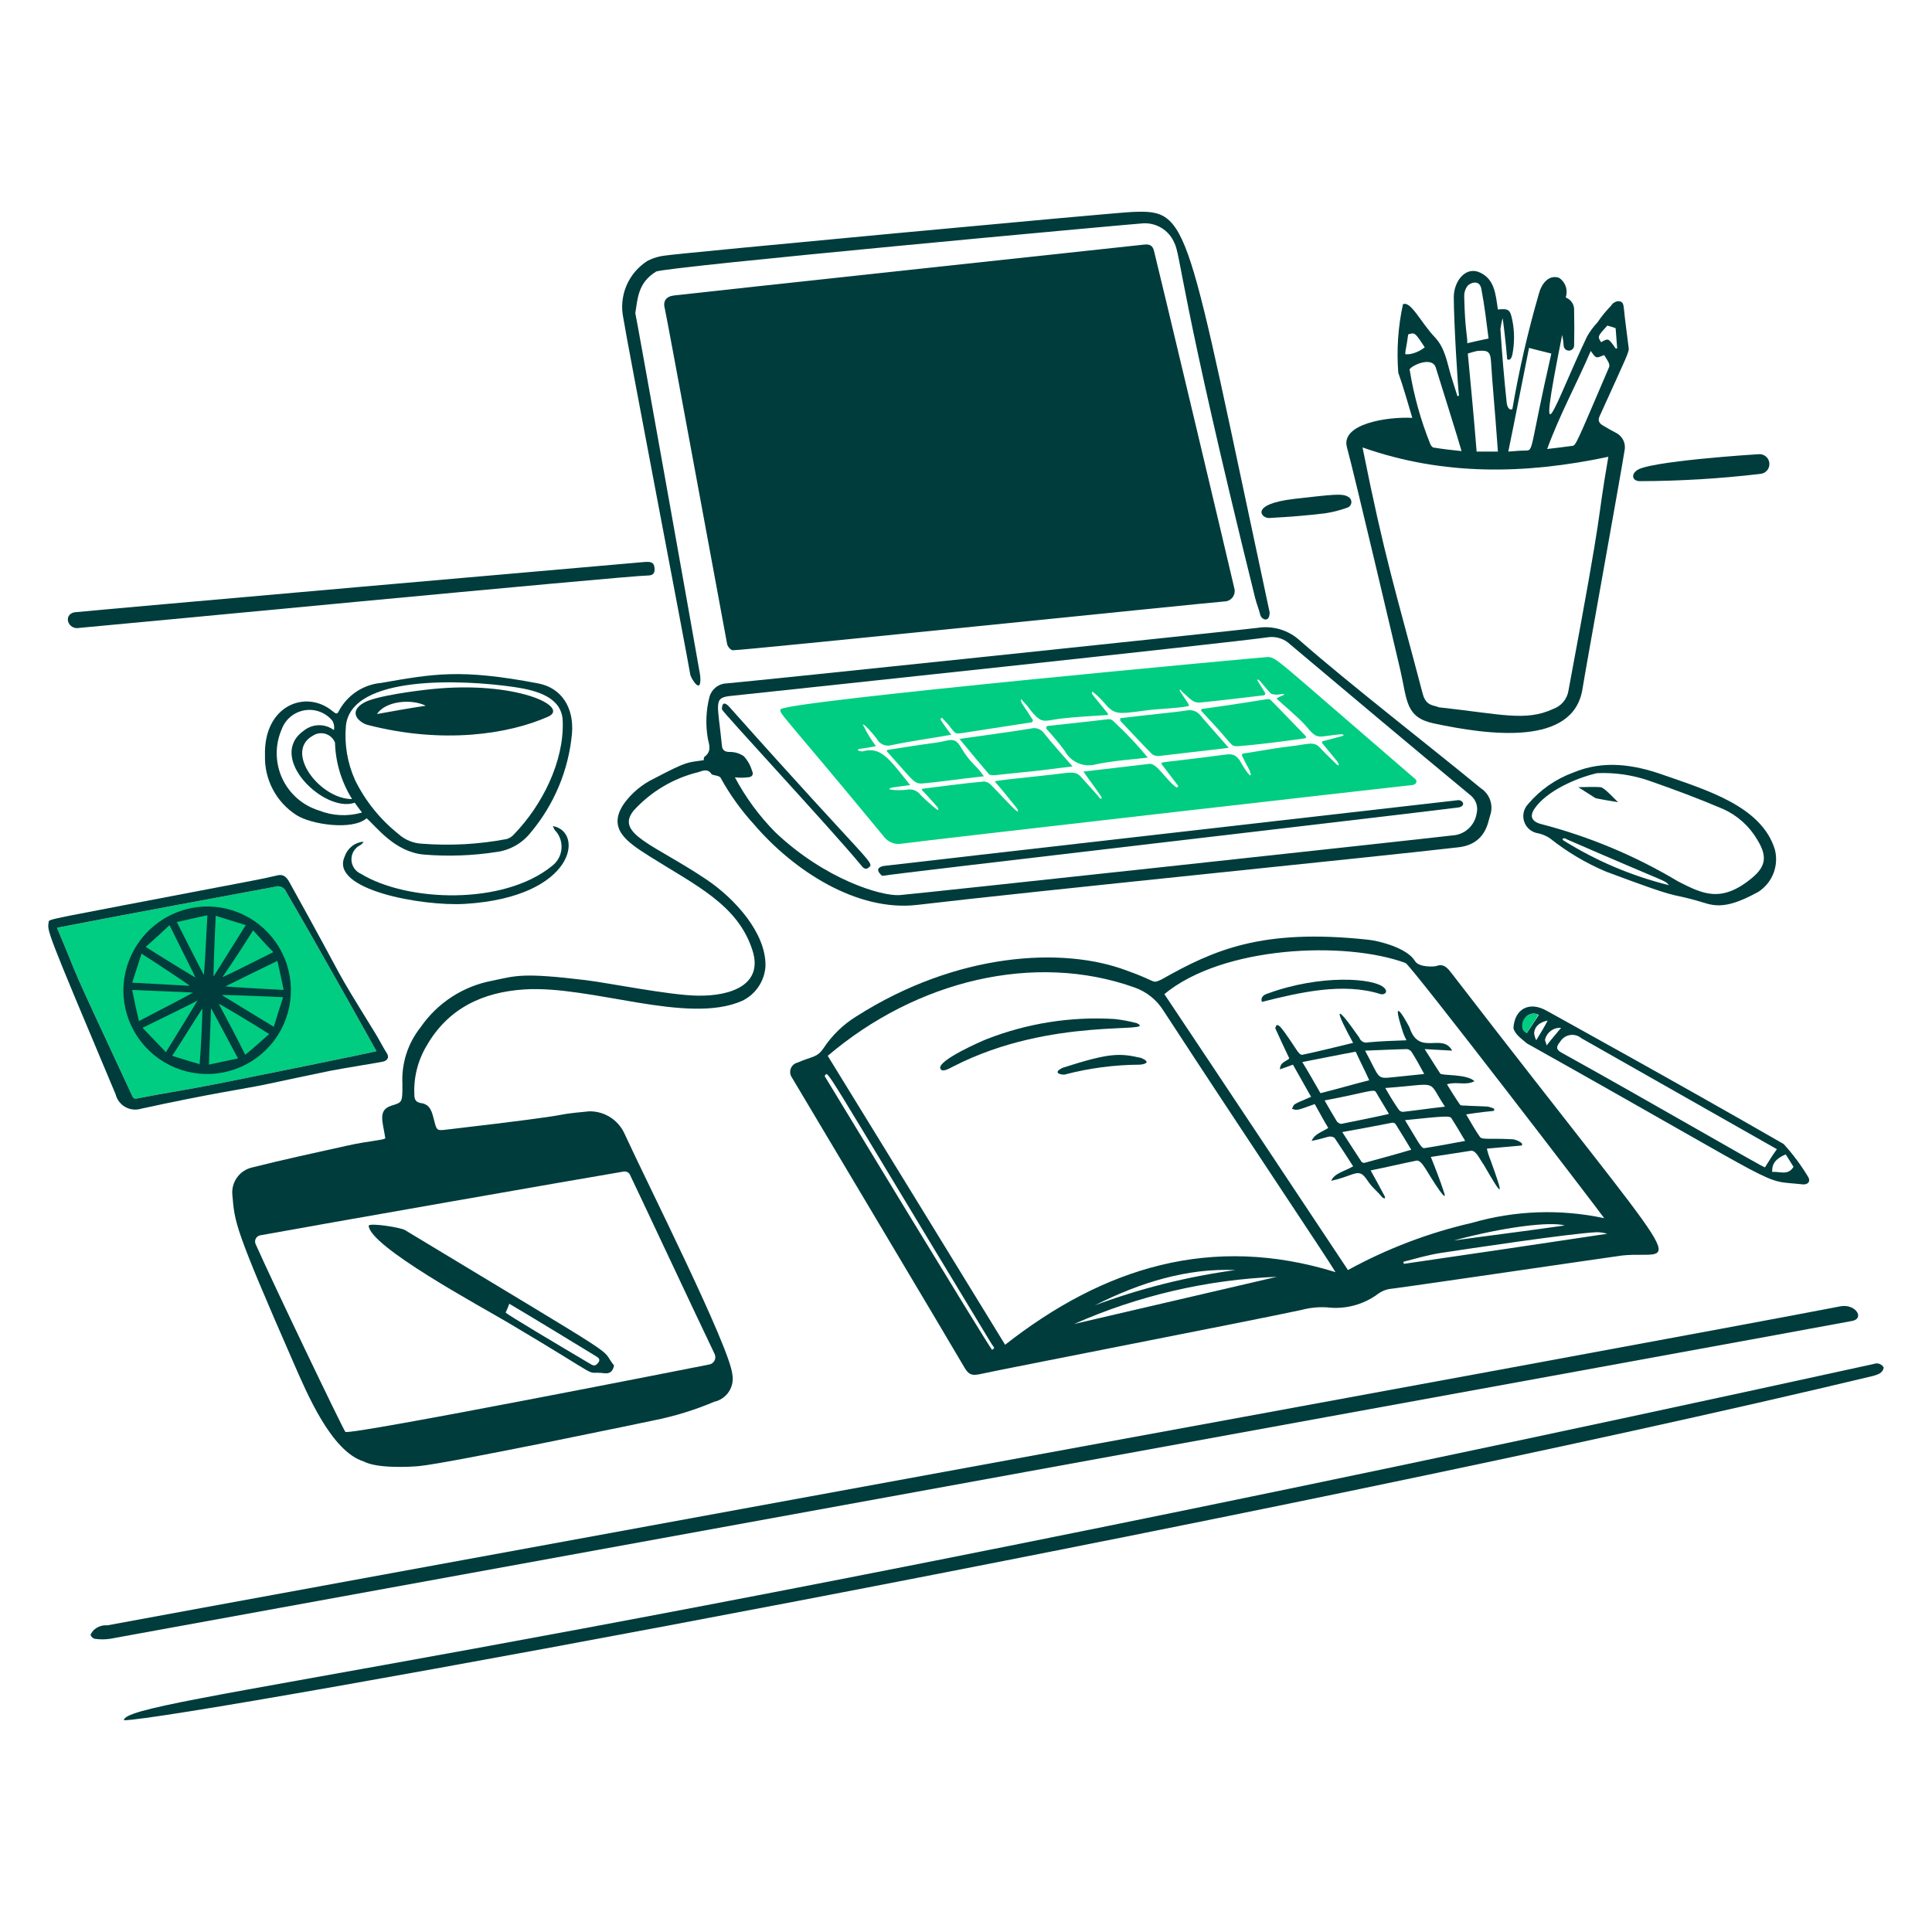 <svg width="400" height="400" viewBox="0 0 400 400" fill="none" xmlns="http://www.w3.org/2000/svg">
<path d="M77.949 217.634C77.827 217.434 66.949 197.85 59.263 184.665C59.086 184.215 58.74 183.85 58.299 183.652C57.858 183.452 57.356 183.434 56.901 183.6C42.611 186.264 30.315 188.5 11.799 192.084C17.535 205.705 12.799 195.569 27.263 226.662C27.477 227.2 27.691 227.629 28.443 227.414C33.921 226.34 39.399 225.499 44.873 224.414C53.899 222.6 75.907 218.17 77.949 217.634Z" fill="#00CD81"/>
<path d="M151.721 134.626C151.293 134.626 150.645 133.874 150.541 133.336C149.875 129.904 137.959 65.044 137.655 63.966C137.199 62.366 137.867 61.366 139.587 61.166C145.587 60.468 231.936 51.166 236.88 50.642C237.951 50.53 238.613 50.744 238.92 51.93C239.83 55.462 254.366 116.58 255.563 121.838C255.643 122.152 255.651 122.48 255.586 122.798C255.521 123.116 255.386 123.414 255.19 123.672C254.995 123.93 254.743 124.141 254.453 124.288C254.165 124.435 253.846 124.515 253.523 124.522C249.226 124.852 153.225 134.732 151.721 134.626Z" fill="#003C3C"/>
<path d="M79.773 235.673C79.297 232.347 78.098 229.822 81.062 228.91C83.336 228.208 83.316 228.263 83.316 224.4C83.101 220.17 84.437 216.008 87.074 212.693C88.804 210.18 91.013 208.032 93.574 206.373C96.135 204.715 98.999 203.58 102 203.03C106.896 201.998 108.132 201.35 121.222 202.922C125.822 203.473 138.554 206.05 144.422 206.143C151.642 206.26 158.001 203.72 155.801 196.8C152.789 187.273 143.942 183.268 134.43 177.257C129.656 174.238 125.714 171.532 129.168 166.41C130.804 164.151 132.983 162.341 135.504 161.148C142.516 157.472 142.216 157.926 145.704 157.388C145.704 157.174 145.704 156.744 145.918 156.638C147.318 155.564 146.868 154.278 146.562 152.986C146.05 150.097 146.159 147.132 146.885 144.288C147.1 143.505 147.56 142.81 148.197 142.307C148.835 141.803 149.616 141.516 150.428 141.488C155.054 141.128 256.001 130.544 260.289 130C261.881 129.734 263.512 129.838 265.057 130.304C266.602 130.769 268.021 131.584 269.201 132.684C278.844 141.174 297.091 155.354 306.571 163.182C307.489 163.772 308.181 164.656 308.532 165.69C308.884 166.723 308.874 167.847 308.504 168.873C308.051 170.2 307.649 174.76 301.952 175.423C284.662 177.44 213.809 184.52 189.952 187.343C177.402 188.828 164.263 180.207 156.127 170.698C153.469 167.793 151.162 164.586 149.252 161.142C149.038 160.498 147.633 160.594 147.321 160.282C146.569 159.1 145.603 159.53 144.637 159.852C139.467 161.098 134.79 163.867 131.211 167.8C127.239 172.638 135.433 174.818 146.245 182.082C152.165 186.058 158.622 193.183 158.486 200.013C158.397 201.537 157.902 203.007 157.053 204.273C156.203 205.54 155.029 206.555 153.655 207.213C142.301 212.233 122.401 203.957 108.553 204.852C99.952 205.407 92.814 208.743 88.364 216.452C86.513 219.522 85.616 223.072 85.787 226.652C85.787 227.512 86 228.157 87.074 228.37C89.116 228.587 89.458 230.298 89.874 231.913C90.442 234.162 90.417 234.113 92.675 233.848C124.379 230.143 111.674 231.08 121.99 230.088C123.484 230.063 124.955 230.463 126.23 231.242C127.505 232.022 128.532 233.147 129.191 234.488C133.935 244.85 151.177 279.007 151.635 284.637C151.846 285.872 151.574 287.142 150.873 288.182C150.173 289.222 149.099 289.952 147.874 290.22C143.83 291.935 139.62 293.23 135.31 294.087C135.074 294.142 93.245 302.908 86.773 303.537C84.837 303.723 78.074 304.073 75.282 302.57C68.61 300.483 63.608 288.613 60.786 282.17C48.426 253.943 48.626 253.17 48.114 247.487C47.964 246.172 48.31 244.848 49.085 243.775C49.86 242.702 51.007 241.957 52.302 241.687C58.842 240.033 65.394 238.642 71.954 237.177C76.148 236.237 79.383 236.067 79.773 235.673ZM53.892 255.757C53.696 255.79 53.51 255.87 53.349 255.987C53.188 256.103 53.056 256.257 52.963 256.433C52.869 256.608 52.818 256.803 52.811 257.003C52.805 257.202 52.845 257.4 52.926 257.582C56.272 265.138 70.86 295.597 71.504 296.453C72.304 297.253 146.677 282.54 146.889 282.493C147.114 282.447 147.326 282.348 147.508 282.207C147.69 282.065 147.838 281.885 147.942 281.68C148.045 281.473 148.1 281.247 148.104 281.017C148.107 280.785 148.059 280.557 147.963 280.348C144.419 272.988 131.424 245.232 130.362 243.083C130.233 242.897 130.054 242.747 129.846 242.652C129.638 242.558 129.408 242.522 129.18 242.548C120.8 243.943 65.06 253.717 53.892 255.757ZM152.15 160.934C154.375 165.115 157.197 168.95 160.527 172.318C170.854 182.118 182.554 185.598 186.299 185.318C189.732 185.057 293.152 173.868 300.664 172.97C301.896 172.91 303.069 172.43 303.987 171.61C304.906 170.788 305.516 169.677 305.712 168.46C305.884 167.812 305.876 167.128 305.686 166.484C305.497 165.84 305.134 165.26 304.639 164.808C292.126 154.458 279.586 143.904 267.161 133.452C266.544 132.852 265.796 132.404 264.976 132.143C264.156 131.882 263.287 131.816 262.436 131.948C254.939 133.054 161.929 142.96 151.293 144.084C147.627 144.47 148.581 145.454 149.467 154.392C149.563 155.36 150.11 155.68 151.066 155.68C152.098 155.665 153.11 155.965 153.967 156.54C154.767 157.391 155.356 158.419 155.685 159.54C156.115 160.4 155.685 160.94 154.719 160.94C153.866 161.045 153.003 161.043 152.15 160.934Z" fill="#003C3C"/>
<path d="M292.4 86.516C291.435 83.294 290.575 80.18 289.5 77.174C289.13 72.428 289.455 67.652 290.467 63C292.067 62.2 294.182 66.778 297.019 69.764C299.267 72.132 299.595 75.134 300.455 77.926C300.885 79.326 301.312 80.61 301.742 82.006C301.8 82.013 301.86 82.007 301.915 81.988C301.972 81.969 302.022 81.939 302.065 81.898C301.85 80.498 300.99 66.65 300.99 61.498C300.99 58.298 303.409 54.992 306.469 56.45C309.402 57.85 309.649 60.784 310.119 64.074C312.375 63.86 312.657 64.074 313.119 66.33C313.58 68.67 313.58 71.078 313.119 73.418C312.897 74.302 312.609 74.666 312.045 74.384C311.829 71.584 311.185 65.9 311.077 65.9C310.884 66.642 310.74 67.395 310.649 68.156C310.972 73.203 311.4 78.25 311.937 83.296C311.937 83.596 312.229 85.138 313.119 84.696C314.495 76.651 316.325 68.691 318.6 60.852C319.14 58.75 320.64 56.782 322.789 57.522C323.362 57.897 323.812 58.435 324.079 59.066C324.347 59.697 324.422 60.393 324.292 61.066C324.292 61.28 324.185 61.388 324.185 61.604C324.722 61.806 325.18 62.176 325.49 62.66C325.8 63.144 325.945 63.715 325.902 64.288C325.957 66.76 325.957 69.118 325.902 71.59C325.882 71.853 325.767 72.1 325.579 72.284C325.389 72.468 325.14 72.577 324.877 72.59C324.612 72.604 324.354 72.52 324.147 72.356C323.94 72.192 323.8 71.958 323.755 71.698C323.707 70.903 323.599 70.113 323.432 69.334C317.79 97.546 321.812 83.856 328.587 69.656C329.184 68.608 329.905 67.635 330.735 66.758C331.56 65.529 332.497 64.379 333.535 63.322C333.692 63.054 333.91 62.827 334.17 62.659C334.432 62.491 334.73 62.386 335.039 62.354C336.005 62.354 336.127 62.998 336.219 63.966C336.477 66.646 336.865 69.228 337.187 71.912C337.365 72.808 337.06 73.194 331.172 86.194C330.737 87.158 331.172 87.682 331.925 88.128C332.795 88.648 333.75 89.202 334.609 89.63C335.275 89.974 335.807 90.531 336.119 91.213C336.43 91.895 336.504 92.662 336.327 93.39C335.482 98.778 328.405 137.832 327.629 142.678C325.735 154.492 308.472 152.262 296.809 149.766C290.95 148.514 291.362 144.966 289.937 138.814C289.165 135.488 280.357 97.984 278.877 92.638C277.499 87.702 287.347 86.244 292.4 86.516ZM333 94.57C315.819 98.222 298.85 98.544 282.099 92.638C286.75 115.892 288.939 122.224 294.557 143.638C295.252 146.296 296.937 145.956 297.885 146.438C310.822 147.838 315.855 149.438 321.617 146.76C322.424 146.469 323.139 145.967 323.687 145.306C324.235 144.646 324.595 143.85 324.73 143.002C332.617 100.8 330.2 110.76 332.989 94.57H333ZM291.87 76.636C292.719 81.902 294.155 87.055 296.155 92C296.274 92.259 296.459 92.482 296.692 92.644C298.625 92.966 300.557 93.18 302.599 93.396C302.275 92.098 297.292 76.196 297.229 75.996C296.262 73.522 291.43 76.1 291.859 76.636H291.87ZM332.14 73.522C331.605 73.63 331.065 74.072 330.53 73.952C330.099 73.856 329.779 73.2 329.349 72.664C326.449 79.428 322.907 85.864 320.329 92.96C322.26 92.744 323.872 92.53 325.482 92.316C326.265 92.316 326.36 91.844 333.107 76.1C333.462 75.366 332.727 74.52 332.129 73.522H332.14ZM316.57 72.02C315.067 79.42 313.77 86.302 312.275 93.496C313.779 93.39 314.745 93.282 315.819 93.282C317.599 93.282 316.587 93.328 321.187 73.2C319.565 72.772 318.06 72.448 316.559 72.02H316.57ZM310.127 93.496C309.449 84.012 308.982 79.618 308.727 75.24C308.59 72.88 308.297 72.44 305.827 72.664C305.174 72.807 304.529 72.986 303.895 73.2C304.539 79.966 305.182 86.732 305.72 93.496H310.127ZM308.195 70.096C307.765 66.768 307.355 63.22 306.69 59.788C306.275 57.638 304.112 58.714 303.79 59.25C303.364 59.844 303.137 60.559 303.147 61.29C303.319 68.502 303.79 69.182 303.79 71.062C305.282 70.73 306.57 70.4 308.182 70.086L308.195 70.096ZM294.985 71.922C292.945 68.808 292.945 68.808 291.549 69.238C290.905 74.07 290.475 73.318 291.87 73.318C293.005 73.115 294.072 72.632 294.972 71.912L294.985 71.922ZM331.497 70.848C333 69.99 333 69.99 334.497 72.136H334.819C334.714 70.74 334.605 69.344 334.497 67.948C333.935 67.736 333.362 67.557 332.779 67.412C330.732 69.656 330.732 69.656 331.485 70.838L331.497 70.848Z" fill="#003C3C"/>
<path d="M22.751 339.302C21.718 339.448 20.67 339.448 19.637 339.302C19.443 339.257 19.262 339.165 19.113 339.035C18.963 338.903 18.848 338.737 18.779 338.55C18.671 338.335 19.101 337.905 19.315 337.583C19.689 337.203 20.144 336.908 20.645 336.723C21.146 336.537 21.682 336.465 22.215 336.51C41.047 332.978 346.902 277.11 380.989 270.468C384.145 269.852 386.065 272.912 383.567 273.468C381.349 273.973 22.951 339.265 22.751 339.302Z" fill="#003C3C"/>
<path d="M387.969 282.389C388.342 282.244 388.755 282.24 389.13 282.379C389.505 282.517 389.819 282.789 390.009 283.14C389.794 284.32 388.829 284.54 387.862 284.859C266.062 314.035 36.662 356.162 25.65 356.162C25.65 351.569 98.256 345.8 387.969 282.389Z" fill="#003C3C"/>
<path d="M75.907 169.419C72.907 171.997 64.427 170.691 61.411 168.776C59.343 167.461 57.652 165.631 56.504 163.466C55.355 161.301 54.789 158.874 54.861 156.425C54.551 146.045 63.364 142.601 68.927 147.297C69.358 147.619 69.787 148.049 70.109 147.297C70.964 145.654 72.218 144.252 73.755 143.22C75.293 142.188 77.065 141.559 78.909 141.391C89.73 139.523 95.218 138.401 111.447 141.499C116.287 142.423 118.847 146.545 118.427 151.807C117.745 159.399 114.742 166.598 109.827 172.426C108.077 174.621 105.54 176.046 102.755 176.401C97.817 177.161 92.807 177.341 87.828 176.937C81.728 176.429 77.945 171.166 75.907 169.419ZM71.614 150.305C71.274 154.167 71.939 158.051 73.546 161.579C75.67 165.875 78.713 169.651 82.46 172.641C83.817 173.879 85.566 174.601 87.401 174.681C93.253 175.134 99.139 174.809 104.905 173.716C105.489 173.544 106.012 173.207 106.409 172.747C112.169 166.806 116.831 157.735 116.503 149.231C116.317 144.415 111.285 142.953 106.517 142.251C95.885 140.683 72.65 139.629 71.614 150.305ZM89.332 142.679C106.849 140.879 118.077 146.327 113.493 148.371C105.325 152.013 91.694 154.113 76.124 150.089C74.51 149.673 71.82 147.489 75.371 145.471C77.835 144.067 86.323 142.987 89.332 142.679ZM69.144 151.163C69.275 150.501 69.161 149.814 68.822 149.231C68.135 148.388 67.236 147.743 66.217 147.362C65.198 146.981 64.097 146.879 63.025 147.065C61.954 147.251 60.951 147.718 60.12 148.42C59.289 149.122 58.66 150.032 58.297 151.057C57.611 152.655 57.268 154.379 57.291 156.119C57.314 157.858 57.703 159.573 58.432 161.152C59.161 162.731 60.215 164.139 61.523 165.285C62.832 166.43 64.368 167.287 66.029 167.801C68.87 168.931 72.006 169.081 74.942 168.229C74.406 167.477 73.868 166.829 73.438 166.189C67.175 168.417 55.074 156.761 62.916 151.263C63.795 150.558 64.885 150.165 66.012 150.147C67.14 150.129 68.241 150.486 69.144 151.163ZM72.901 165.445C70.698 161.929 69.474 157.888 69.358 153.741C69.185 153.311 68.918 152.926 68.576 152.613C68.235 152.3 67.827 152.068 67.384 151.933C66.941 151.799 66.473 151.766 66.016 151.836C65.558 151.907 65.122 152.079 64.74 152.341C58.801 155.637 66.171 165.445 72.901 165.445ZM88.15 146.117C85.15 144.613 79.773 145.149 78.055 147.835C81.492 147.201 84.602 146.653 88.15 146.117Z" fill="#003C3C"/>
<path d="M144.956 139.78C145.386 144.29 143.038 140.422 142.916 139.672C142.246 135.578 129.568 69.446 129.062 65.898C128.575 63.633 128.798 61.273 129.702 59.14C130.605 57.007 132.145 55.204 134.11 53.978C135.249 53.395 136.487 53.03 137.76 52.904C140.546 52.438 230.545 44.034 234.408 43.884C246.46 43.416 245.342 45.016 262.865 126.786C262.865 129.042 261.17 128.284 260.932 127.322C260.638 126.134 260.152 124.968 259.858 123.78C244.287 60.82 244.49 52.768 243.107 50.22C242.563 48.959 241.642 47.898 240.467 47.186C239.293 46.473 237.927 46.145 236.557 46.246C233.335 46.466 137.43 55.246 135.828 56.234C132.08 58.528 132.028 61.806 131.532 64.824C131.64 64.932 143.882 133.552 144.956 139.78Z" fill="#003C3C"/>
<path d="M68.283 221.714C65.823 222.197 56.683 224.167 54.539 224.614C51.197 225.312 43.087 226.504 29.195 229.554C28.652 229.717 28.082 229.769 27.52 229.704C26.957 229.641 26.413 229.462 25.921 229.182C25.429 228.902 24.999 228.524 24.657 228.072C24.315 227.621 24.069 227.104 23.933 226.554C9.309 191.819 9.801 192.852 10.081 190.894C10.081 190.231 9.511 190.532 49.061 182.949C51.861 182.414 54.651 181.901 57.437 181.231C58.729 180.921 59.371 181.661 59.907 182.631C73.227 206.607 67.775 197.831 77.733 213.987C78.593 215.387 79.255 216.767 80.095 218.069C80.645 218.919 80.201 219.562 79.345 219.787C78.601 219.977 71.401 221.104 68.283 221.714ZM77.949 217.634C77.827 217.434 66.949 197.851 59.263 184.667C59.086 184.216 58.74 183.852 58.299 183.652C57.858 183.454 57.356 183.434 56.901 183.601C42.611 186.264 30.315 188.501 11.799 192.084C17.535 205.707 12.799 195.569 27.263 226.662C27.477 227.201 27.691 227.629 28.443 227.414C33.921 226.341 39.399 225.499 44.873 224.414C53.899 222.601 75.907 218.171 77.949 217.634Z" fill="#003C3C"/>
<path d="M16.417 130C14.107 130.462 13.005 127.362 15.343 126.778C18.343 126.418 129.771 116.658 133.359 116.362C134.861 116.238 135.399 116.468 135.507 117.542C135.615 118.616 135.291 119.154 134.107 119.154C130.085 119.162 17.051 130 16.417 130Z" fill="#003C3C"/>
<path d="M351.029 186.384C344.914 184.719 348.342 186.371 332.559 180.479C328.397 178.727 324.494 176.416 320.959 173.607C320.212 173.092 319.374 172.727 318.489 172.532C317.836 172.442 317.221 172.176 316.711 171.761C316.199 171.346 315.812 170.797 315.591 170.177C315.369 169.557 315.322 168.889 315.454 168.242C315.586 167.597 315.892 167.002 316.341 166.519C318.831 163.558 322.052 161.3 325.684 159.969C331.934 157.335 338.141 158.253 344.261 160.399C353.399 163.599 364.702 166.927 367.461 175.862C367.889 177.504 367.789 179.239 367.171 180.821C366.554 182.401 365.452 183.746 364.024 184.662C356.412 188.857 354.372 187.297 351.029 186.384ZM323.752 174.037C330.487 178.244 337.846 181.361 345.552 183.271C344.299 182.019 346.964 183.602 324.504 173.821C323.629 173.239 323.227 173.772 323.752 174.037ZM330.624 160.077C326.311 161.077 320.224 163.765 317.739 167.379C316.639 168.979 317.091 170.079 319.029 170.601C329.036 173.192 338.617 177.206 347.484 182.519C352.412 185.004 356.307 187.107 362.734 181.769C365.734 179.281 365.851 177.149 363.807 173.821C362.164 171.021 359.687 168.806 356.721 167.487C351.677 165.331 346.521 163.405 341.257 161.579C337.837 160.42 334.231 159.911 330.624 160.077Z" fill="#003C3C"/>
<path d="M313.338 212.91C313.551 208.829 316.653 207.239 320.21 209.259C320.41 209.377 347.848 224.5 369.286 236.859C371.186 238.942 372.876 241.209 374.331 243.624C374.826 244.372 374.583 245.224 373.366 245.224C363.846 244.167 372.291 247.52 316.13 216.024C315.163 215.164 313.768 214.307 313.338 212.91ZM367.89 237.93L327.401 214.95C327.076 214.675 326.696 214.475 326.286 214.362C325.876 214.25 325.446 214.229 325.026 214.3C324.606 214.372 324.208 214.535 323.858 214.777C323.508 215.019 323.216 215.335 323.001 215.702C322.121 216.759 322.148 217.302 323.323 217.957C341.848 228.219 364.938 241.689 365.42 241.689C366.171 240.509 366.923 239.219 367.89 237.93ZM371.326 241.58L369.716 239.004C367.673 239.862 366.816 240.937 366.916 242.654C368.426 242.44 370.143 243.514 371.326 241.58ZM316.126 213.877C316.983 212.587 317.736 211.407 318.596 210.117C318.336 209.974 318.051 209.885 317.758 209.857C317.463 209.827 317.166 209.86 316.886 209.95C316.605 210.04 316.345 210.189 316.123 210.384C315.901 210.579 315.721 210.817 315.596 211.084C314.841 212.372 315.163 213.447 316.13 213.877H316.126ZM320.206 216.452C321.28 215.052 322.246 213.982 323.206 212.802C322.448 212.752 321.696 212.972 321.086 213.425C320.476 213.877 320.046 214.532 319.876 215.272C319.888 215.6 320.201 216.13 320.201 216.452H320.206ZM318.058 215.379C319.026 213.779 319.776 212.579 320.421 211.299C318.81 211.62 317.736 212.48 317.621 213.877C317.681 214.399 317.83 214.907 318.061 215.379H318.058Z" fill="#003C3C"/>
<path d="M114.46 171.028C120.984 172.163 119.126 185.73 96.312 187.137C87.458 187.682 68.04 184.208 71.398 177.258C71.679 176.435 72.195 175.713 72.882 175.18C73.569 174.647 74.397 174.327 75.264 174.258C75.1 174.583 74.837 174.847 74.512 175.01C73.966 175.298 73.512 175.735 73.203 176.268C72.894 176.803 72.742 177.413 72.764 178.032C72.787 178.648 72.983 179.247 73.33 179.757C73.678 180.267 74.162 180.668 74.728 180.917C84.396 186.792 104.266 187.428 114.246 179.317C114.792 178.912 115.25 178.402 115.591 177.813C115.932 177.227 116.15 176.577 116.23 175.902C116.311 175.227 116.252 174.543 116.058 173.892C115.865 173.242 115.54 172.637 115.104 172.117C114.782 171.888 114.674 171.458 114.46 171.028Z" fill="#003C3C"/>
<path d="M339.539 99.619C337.979 99.619 337.681 98.299 338.788 97.471C340.609 95.507 363.929 94.035 364.131 94.035C364.673 93.992 365.208 94.166 365.621 94.518C366.033 94.871 366.289 95.373 366.333 95.914C366.374 96.455 366.201 96.991 365.848 97.403C365.496 97.816 364.994 98.072 364.453 98.115C356.184 99.092 347.866 99.594 339.539 99.619Z" fill="#003C3C"/>
<path d="M268.128 103.268C276.528 102.31 277.916 102.166 279.081 102.838C279.303 102.94 279.488 103.105 279.613 103.312C279.739 103.52 279.799 103.76 279.788 104.002C279.776 104.245 279.693 104.478 279.548 104.673C279.403 104.867 279.203 105.014 278.974 105.094C277.476 105.639 275.929 106.035 274.356 106.276C270.601 106.74 266.731 107.028 262.866 107.242C261.256 107.456 258.348 104.384 268.128 103.268Z" fill="#003C3C"/>
<path d="M300.558 201.527C299.808 200.561 298.958 199.379 297.338 200.022C297.015 200.131 293.761 200.366 292.938 198.949C291.391 196.309 285.48 194.749 283.165 194.549C261.213 192.197 251.3 196.672 240.428 202.817C238.333 203.716 239.853 203.259 233.123 200.886C220.148 196.019 198.211 197.109 177.283 210.442C174.58 212.109 172.271 214.344 170.52 216.992C169.163 219.022 168.138 218.671 165.149 219.992C164.828 220.066 164.53 220.217 164.281 220.434C164.032 220.651 163.841 220.926 163.724 221.232C163.607 221.541 163.568 221.874 163.61 222.201C163.653 222.527 163.776 222.839 163.967 223.107C165.685 226.007 196.828 278.197 199.62 283.029C200.48 284.532 201.123 284.856 202.733 284.532C208.641 283.242 258.403 273.581 269.421 271.217C271.17 270.744 272.983 270.562 274.79 270.679C278.526 271.127 282.293 270.126 285.313 267.879C286.161 267.257 287.166 266.886 288.213 266.806C293.26 266.161 331.92 260.469 335.891 259.932C347.68 258.702 351.743 267.929 300.558 201.527ZM205.415 279.489C204.615 278.689 170.863 222.989 170.73 222.789C171.668 221.851 168.73 217.889 204.878 277.557C206.031 279.479 206.041 278.862 205.415 279.489ZM222.381 274.119C235.64 268.252 249.885 264.937 264.37 264.347L222.381 274.119ZM226.678 270.252C236.02 265.529 245.791 262.522 255.78 262.951C245.84 264.306 236.08 266.754 226.678 270.252ZM208.1 278.416C195.856 258.442 183.615 238.504 171.373 218.601C189.698 203.001 214.161 197.062 234.84 204.427C237.393 205.311 239.556 207.057 240.96 209.367C258.651 236.482 274.348 259.786 276.503 263.381C250.84 255.436 228.503 262.416 208.1 278.416ZM279.081 262.951C266.518 244.051 253.845 224.937 241.068 205.822C253.105 195.859 278.401 194.737 291.001 199.379C291.955 199.619 331.285 250.947 332.13 252.212C323.061 250.271 313.655 250.602 304.745 253.179C295.781 255.236 287.145 258.524 279.081 262.951ZM323.968 253.717C316.568 254.791 308.72 255.757 300.988 256.831C311.298 254.039 320.961 252.857 323.968 253.717ZM290.68 261.662C290.593 261.537 290.555 261.384 290.571 261.232C293.041 260.589 295.62 259.832 298.303 259.407C303.715 258.586 325.068 255.366 330.625 255.112C331.353 255.122 332.076 255.231 332.773 255.436C318.601 257.582 304.64 259.622 290.68 261.662Z" fill="#003C3C"/>
<path d="M316.128 213.877C313.928 212.897 315.775 208.758 318.49 210.117C317.738 211.4 316.88 212.587 316.128 213.877Z" fill="#00CD81"/>
<path d="M127.13 282.71C126.914 283.89 126.268 284.45 125.196 284.32C120.134 283.707 126.752 286.62 105.116 273.797C99.474 270.452 76.336 257.982 76.336 253.717C76.862 253.19 82.908 254.117 83.854 254.682C131.714 283.59 123.694 278.417 127.13 282.71ZM104.686 271.757C105.228 272.299 115.212 278.242 122.404 282.494C123.15 282.937 123.478 282.602 123.908 282.067C124.338 281.42 123.908 281.102 123.372 280.777C121.352 279.55 109.302 272.177 105.438 269.93C105.225 270.554 104.974 271.164 104.686 271.757Z" fill="#003C3C"/>
<path d="M262.542 136.023C264.507 136.325 263.142 135.551 292.719 161.043C293.834 161.787 293.017 162.547 292.289 162.547C288.209 162.975 191.024 174.044 186.622 174.681C185.934 174.794 185.229 174.712 184.584 174.447C183.939 174.181 183.381 173.741 182.971 173.177C161.971 147.711 161.299 147.777 161.601 146.867C162.447 145.175 262.307 135.985 262.542 136.023ZM181.361 154.493C180.071 154.707 179.104 154.921 178.031 155.029C177.064 155.245 177.922 155.567 178.569 155.567C182.391 154.505 184.027 157.021 188.447 162.547C186.944 162.761 185.762 162.869 184.581 163.083C183.507 163.513 184.474 163.405 184.581 163.513C185.616 163.627 186.659 163.627 187.694 163.513C188.231 163.387 188.791 163.422 189.306 163.613C189.822 163.804 190.271 164.143 190.594 164.587C191.617 165.609 192.692 166.576 193.817 167.484C194.139 167.701 194.461 167.914 194.139 167.162C193.064 165.983 192.099 164.801 190.917 163.621C190.894 163.594 190.879 163.563 190.872 163.529C190.867 163.496 190.869 163.461 190.879 163.428C190.891 163.396 190.909 163.367 190.936 163.344C190.961 163.32 190.991 163.304 191.024 163.297C192.742 163.083 200.044 162.117 203.802 161.795C204.346 161.868 204.842 162.135 205.202 162.547C207.969 165.313 211.707 169.647 210.572 167.379C209.069 165.553 207.572 163.621 205.954 161.795C206.384 161.579 209.397 161.301 217.661 160.395C221.421 159.995 222.624 159.513 223.781 160.825C224.981 162.197 226.251 163.509 227.432 164.905C227.969 165.763 228.399 165.335 227.754 164.583C226.681 162.971 225.499 161.469 224.319 159.751C228.934 159.213 233.447 158.677 238.062 158.139C239.662 158.139 241.527 161.665 243.647 163.079L243.969 162.757C242.789 161.253 241.714 159.757 240.532 158.247C240.231 157.647 240.152 158.023 253.097 156.313C254.602 156.113 255.567 155.885 256.641 157.387C258.574 160.825 259.441 161.361 258.681 159.429C258.359 158.891 257.607 157.387 257.179 156.529C257.147 156.473 257.132 156.41 257.132 156.347C257.134 156.283 257.152 156.221 257.184 156.167C257.217 156.112 257.264 156.067 257.319 156.036C257.374 156.005 257.437 155.99 257.501 155.991C259.219 155.777 263.517 154.937 267.379 154.489C270.924 154.077 272.007 153.407 273.284 154.811C274.259 155.879 275.327 156.851 276.401 157.925C277.151 158.783 277.472 158.569 276.829 157.603L273.829 153.951C273.777 153.911 273.739 153.855 273.722 153.792C273.706 153.729 273.709 153.662 273.734 153.602C273.757 153.541 273.801 153.49 273.857 153.456C273.912 153.423 273.977 153.408 274.042 153.415L277.694 152.449C278.552 152.233 278.124 152.019 277.587 152.019C272.564 152.475 272.964 153.383 270.284 150.193C269.109 148.793 264.914 145.253 264.271 144.609C264.617 144.408 264.976 144.228 265.344 144.071C266.097 143.857 266.097 143.535 265.022 143.749C264.416 143.878 263.786 143.841 263.197 143.643C262.982 143.535 261.372 141.603 260.834 140.957C260.191 140.421 260.191 140.743 260.512 141.173L261.912 143.427C261.944 143.482 261.959 143.545 261.959 143.608C261.957 143.672 261.939 143.734 261.907 143.789C261.874 143.843 261.827 143.888 261.772 143.919C261.717 143.95 261.654 143.966 261.591 143.965C257.081 144.501 252.677 145.039 248.274 145.467C246.841 145.467 246.274 144.497 244.731 143.213C244.301 142.461 243.979 142.783 244.517 143.427C245.052 144.179 245.482 144.931 246.021 145.683C246.234 146.113 246.127 146.219 245.912 146.219C243.872 146.649 239.791 146.747 237.312 147.079C231.082 147.915 230.747 148.059 228.292 145.145C227.736 144.52 227.124 143.945 226.467 143.427C226.144 142.999 225.931 143.321 226.144 143.749C227.112 144.931 228.292 146.435 229.367 147.723C229.389 147.749 229.402 147.78 229.409 147.814C229.416 147.847 229.412 147.881 229.402 147.914C229.391 147.946 229.372 147.975 229.347 147.998C229.322 148.021 229.292 148.037 229.259 148.045C227.649 148.153 220.992 148.479 218.091 149.011C215.731 149.445 215.291 149.333 213.474 147.187C212.997 146.495 212.457 145.847 211.862 145.253C211.111 144.287 211.327 145.039 211.541 145.575C212.292 146.649 213.044 147.831 213.797 149.011C213.819 149.06 213.831 149.113 213.832 149.168C213.834 149.222 213.824 149.276 213.804 149.326C213.784 149.376 213.754 149.422 213.716 149.46C213.677 149.499 213.631 149.529 213.581 149.549C208.641 150.301 203.831 151.069 198.981 151.803C197.207 152.073 197.822 151.403 195.007 148.583L194.684 148.905C195.331 149.979 196.084 150.945 196.941 152.125C192.752 152.877 188.671 153.407 184.591 154.273C183.991 154.448 183.346 154.404 182.776 154.147C182.204 153.891 181.744 153.439 181.477 152.873C178.792 149.545 178.362 149.759 178.792 150.297C179.507 151.777 180.367 153.182 181.361 154.493Z" fill="#00CD81"/>
<path d="M182.649 181.338C182.449 181.138 180.738 179.828 182.863 179.298C187.263 178.76 297.229 166.196 301.953 165.66C302.879 165.66 303.526 166.798 302.061 167.162C290.743 168.623 184.923 180.882 182.649 181.338Z" fill="#003C3C"/>
<path d="M151.077 146.438C180.459 179.438 181.152 178.508 179.857 179.62C179.104 180.263 178.574 179.507 178.139 178.977C172.524 172.137 149.467 147.3 149.467 146.866C149.467 146.544 149.459 144.618 151.077 146.438Z" fill="#003C3C"/>
<path d="M197.467 220.748C196.222 221.385 195.022 222.102 194.667 221.178C194.239 219.463 203.299 215.522 204.224 215.163C212.657 211.857 221.707 210.428 230.749 210.975C232.307 211.147 233.85 211.433 235.367 211.835C240 214.145 217.872 210.292 197.467 220.748Z" fill="#003C3C"/>
<path d="M236.235 219.03C238.81 220.104 236.34 220.43 235.91 220.43C230.692 220.46 225.497 221.145 220.449 222.47C220.127 222.579 217.549 222.257 220.019 221.07C229.6 218 231.717 217.989 236.235 219.03Z" fill="#003C3C"/>
<path d="M280.154 241.474C278.867 239.434 277.577 237.5 276.289 235.569C276.101 235.445 275.889 235.362 275.667 235.325C275.446 235.289 275.219 235.297 275.001 235.352C273.919 235.65 272.744 235.995 271.562 236.212C272.209 234.709 273.711 234.385 275.001 233.525C274.032 231.915 273.174 230.305 272.201 228.589C268.329 229.989 268.561 229.915 267.474 229.554C268.127 228.575 266.981 228.954 271.449 227.084C270.159 224.829 268.979 222.684 267.689 220.425C266.831 220.749 265.971 221.07 265.004 221.392C265.004 219.89 266.292 219.792 266.939 219.139C265.971 217.099 265.004 215.055 264.039 212.909C264.147 212.802 264.091 211.152 265.757 213.445C268.557 217.299 268.812 218.385 269.622 218.385C273.167 217.634 276.602 216.774 280.147 215.915C276.494 209.259 275.959 207.002 281.434 214.842C281.559 215.205 281.817 215.509 282.156 215.687C282.496 215.867 282.891 215.91 283.261 215.809C285.834 215.559 288.414 215.485 291.207 215.379C290.849 214.73 290.561 214.047 290.349 213.339C287.549 204.64 291.851 212.694 291.851 212.802C293.827 218.73 298.612 213.73 300.651 217.525C298.932 217.42 297.107 217.312 294.959 217.204C296.141 219.03 297.107 220.64 298.181 222.252C298.432 222.754 303.697 222.29 305.269 223.852C303.442 224.819 301.617 223.852 299.577 224.495C300.437 225.895 301.294 227.295 302.262 228.684C302.369 228.9 302.907 228.9 303.334 228.9C304.947 229.005 306.451 229.005 308.061 229.114C308.506 229.209 308.937 229.352 309.349 229.544C309.349 230.324 309.984 229.709 303.549 230.724C304.514 232.335 305.374 233.945 306.449 235.45C307.007 236.01 308.849 235.622 313.212 235.88C313.634 235.88 315.612 236.584 315.039 237.169C312.677 237.382 310.312 237.599 307.839 237.812C308.024 238.619 308.274 239.409 308.589 240.174C311.389 247.905 311.274 248.229 307.189 241.142C306.389 240.072 305.689 238.242 304.612 238.242C301.812 238.672 299.134 239.102 296.237 239.53C296.989 241.355 298.384 245.009 298.812 246.404C299.781 248.98 298.169 246.619 298.062 246.51C295.339 242.654 294.544 240.282 293.337 240.282C290.114 240.925 287.001 241.682 283.779 242.322C284.747 244.04 285.604 245.652 286.464 247.262C287.217 248.444 286.357 248.229 285.927 247.584C285.282 246.832 284.527 246.184 283.887 245.435C283.139 244.574 282.487 243.182 281.632 242.965C280.499 242.59 279.267 243.66 275.619 244.47C276.289 242.87 278.329 242.549 280.154 241.474ZM273.389 226.332C276.824 225.474 280.154 224.505 283.482 223.649C282.624 221.714 281.659 219.89 280.682 217.742C277.139 218.385 273.482 219.142 269.622 219.89C271.027 222.144 272.201 224.292 273.389 226.332ZM277.899 234.385C279.299 236.534 280.584 238.574 281.872 240.509C281.959 240.619 282.079 240.699 282.214 240.737C282.349 240.775 282.492 240.77 282.624 240.722C285.739 239.862 288.961 239.004 292.181 238.039C291.109 236.212 290.034 234.494 288.961 232.775C288.882 232.652 288.769 232.555 288.636 232.499C288.501 232.44 288.352 232.425 288.209 232.454C284.879 233.099 281.551 233.742 277.899 234.385ZM287.564 230.629C286.704 229.124 285.739 227.629 284.879 226.119C284.494 225.349 282.949 226.204 274.249 227.835C275.214 229.554 275.967 230.835 276.824 232.235C277.041 232.452 277.471 232.774 277.792 232.665C281.012 232.024 284.234 231.38 287.564 230.629ZM290.892 231.915C293.639 236.41 294.202 237.715 294.867 237.715C297.667 237.285 300.451 236.749 303.349 236.212C302.382 234.6 301.524 233.099 300.549 231.594C300.247 230.974 299.449 231.032 290.892 231.915ZM282.624 217.525C285.807 223.36 284.851 223.405 288.639 223.004C290.679 222.785 292.719 222.574 294.867 222.359C294.007 220.749 293.172 219.229 292.289 217.849C292.184 217.677 292.044 217.53 291.877 217.42C291.709 217.309 291.521 217.235 291.322 217.204C288.529 217.259 285.739 217.42 282.624 217.525ZM286.812 225.259C287.779 226.975 288.639 228.372 289.612 229.769C289.714 229.899 289.844 230.005 289.992 230.08C290.141 230.155 290.304 230.195 290.471 230.199C293.371 229.875 296.162 229.445 299.169 229.124C295.292 223.322 298.342 224.434 286.812 225.259Z" fill="#003C3C"/>
<path d="M261.254 207.432C260.932 206.467 261.684 205.928 262.437 205.713C273.351 201.693 284.522 202.458 286.597 204.532C287.531 205.467 286.501 206.03 285.847 205.822C278.044 203.338 269.011 205.493 261.254 207.432Z" fill="#003C3C"/>
<path d="M43.047 187.674C46.468 187.706 49.803 188.749 52.633 190.671C55.463 192.594 57.661 195.311 58.951 198.479C60.241 201.647 60.565 205.126 59.882 208.479C59.2 211.831 57.541 214.907 55.114 217.319C52.688 219.731 49.603 221.371 46.246 222.034C42.89 222.696 39.413 222.351 36.252 221.042C33.091 219.734 30.388 217.519 28.482 214.679C26.577 211.837 25.554 208.496 25.543 205.074C25.566 200.449 27.421 196.021 30.701 192.759C33.982 189.497 38.421 187.669 43.047 187.674ZM40.471 202.387C40.471 202.279 36.927 195.299 35.101 191.541C33.383 193.151 31.879 194.54 30.161 196.05C33.705 198.304 40.363 202.387 40.471 202.387ZM29.517 212.801C31.235 214.627 32.739 216.129 34.349 217.847C36.605 214.197 40.901 207.217 40.901 207.109C40.601 207.419 33.305 210.909 29.517 212.801ZM28.765 211.401C32.739 209.361 39.933 205.601 39.933 205.494C35.853 205.279 31.773 205.172 27.369 204.957C27.801 207.219 28.229 209.151 28.765 211.401ZM56.685 212.581C57.331 210.434 57.975 208.501 58.619 206.461C54.219 206.247 46.055 205.922 45.947 206.031C49.491 208.184 52.927 210.332 56.685 212.587V212.581ZM44.659 189.601C44.443 194.001 44.121 202.164 44.229 202.164C46.377 198.729 48.525 195.292 50.887 191.534C48.739 190.897 46.801 190.251 44.659 189.601ZM42.189 201.842C42.297 201.842 42.725 193.789 42.941 189.494C40.793 189.922 38.753 190.461 36.605 190.894C38.537 194.761 40.363 198.304 42.189 201.849V201.842ZM55.719 214.084C52.175 211.831 45.411 207.749 45.303 207.857C47.129 211.292 48.953 214.729 50.779 218.381C52.497 217.001 54.001 215.601 55.719 214.091V214.084ZM39.289 204.099C39.289 203.991 32.847 199.699 29.303 197.441C28.659 199.481 28.013 201.412 27.369 203.454C31.665 203.674 35.531 203.889 39.289 204.104V204.099ZM57.437 198.942C53.679 200.769 50.135 202.487 46.699 204.204C46.699 204.312 54.539 204.742 58.727 204.957C58.297 202.814 57.867 200.882 57.437 198.949V198.942ZM49.277 219.132C47.343 215.481 43.693 208.714 43.693 208.714C43.585 212.474 43.369 216.341 43.263 220.421C45.303 220.001 47.129 219.567 49.277 219.139V219.132ZM52.401 192.614C50.253 196.051 48.213 199.164 46.065 202.279C46.171 202.387 52.937 198.949 56.589 197.124C55.075 195.621 53.787 194.117 52.401 192.614ZM41.339 220.319C41.661 216.347 41.983 208.829 41.877 208.829C39.837 211.942 37.903 215.164 35.649 218.601C37.679 219.244 39.401 219.782 41.329 220.319H41.339Z" fill="#003C3C"/>
<path d="M326.76 162.974C328.371 162.974 329.875 162.868 331.376 162.974C332.236 163.082 334.376 165.552 335.03 166.088C333.63 165.874 330.52 165.338 330.303 165.23C329.23 164.586 328.155 163.834 326.76 162.974Z" fill="#003C3C"/>
<path d="M222.058 158.68C220.127 158.894 218.517 159.122 216.903 159.324C213.257 159.782 209.602 160.076 205.95 160.504C205.52 160.504 204.877 160.504 204.662 160.182C202.728 157.928 200.797 155.566 198.648 152.982C200.903 152.66 210.687 151.326 213.468 150.834C213.96 150.702 214.482 150.724 214.962 150.897C215.442 151.069 215.857 151.385 216.152 151.8C217.857 153.966 219.91 156.21 222.058 158.68Z" fill="#00CD81"/>
<path d="M270.275 152.344C270.327 152.384 270.364 152.44 270.38 152.503C270.399 152.566 270.394 152.633 270.37 152.693C270.345 152.754 270.302 152.805 270.247 152.839C270.19 152.872 270.125 152.887 270.06 152.88C268.602 153.052 262.562 153.992 256.315 154.492C254.549 154.492 255.799 154.64 248.799 147.292C248.747 147.253 248.71 147.197 248.692 147.134C248.675 147.071 248.679 147.004 248.704 146.944C248.727 146.883 248.77 146.832 248.827 146.798C248.882 146.764 248.949 146.75 249.012 146.756C262.612 144.88 262.612 144.47 263.08 144.93C265.55 147.4 267.885 149.9 270.275 152.344Z" fill="#00CD81"/>
<path d="M231.939 148.692C236.896 148.072 243.294 147.476 245.791 147.082C246.284 146.988 246.793 147.028 247.264 147.198C247.738 147.368 248.154 147.661 248.474 148.048C250.344 150.268 252.341 152.448 254.383 154.814C251.323 155.25 251.773 155.106 239.884 156.532C239.434 156.54 238.989 156.429 238.596 156.21C236.341 153.954 234.196 151.592 231.939 149.23V148.692Z" fill="#00CD81"/>
<path d="M237.63 156.854C233.978 157.284 230.43 157.494 226.89 158.254C225.658 158.589 224.348 158.494 223.178 157.985C222.007 157.476 221.045 156.584 220.448 155.454C219.273 153.888 218.018 152.383 216.688 150.944C216.648 150.891 216.622 150.829 216.612 150.763C216.6 150.697 216.605 150.629 216.627 150.566C216.648 150.502 216.685 150.445 216.733 150.399C216.782 150.353 216.84 150.319 216.905 150.3C229.997 148.9 228.123 149.024 229.577 148.9C230.22 148.9 230.545 149.326 230.977 149.758C233.355 151.968 235.578 154.339 237.63 156.854Z" fill="#00CD81"/>
<path d="M183.83 155.244C187.48 154.706 189.527 154.322 193.925 153.74C196.505 153.398 197.57 152.392 198.862 154.598C200.957 158.174 202.09 158.312 203.697 160.72C197.46 161.412 194.589 161.894 190.81 162.224C189.17 162.224 189.01 161.548 183.722 155.672C183.68 155.647 183.647 155.609 183.627 155.563C183.609 155.517 183.604 155.466 183.617 155.418C183.629 155.37 183.655 155.327 183.695 155.295C183.734 155.264 183.78 155.246 183.83 155.244Z" fill="#00CD81"/>
</svg>
